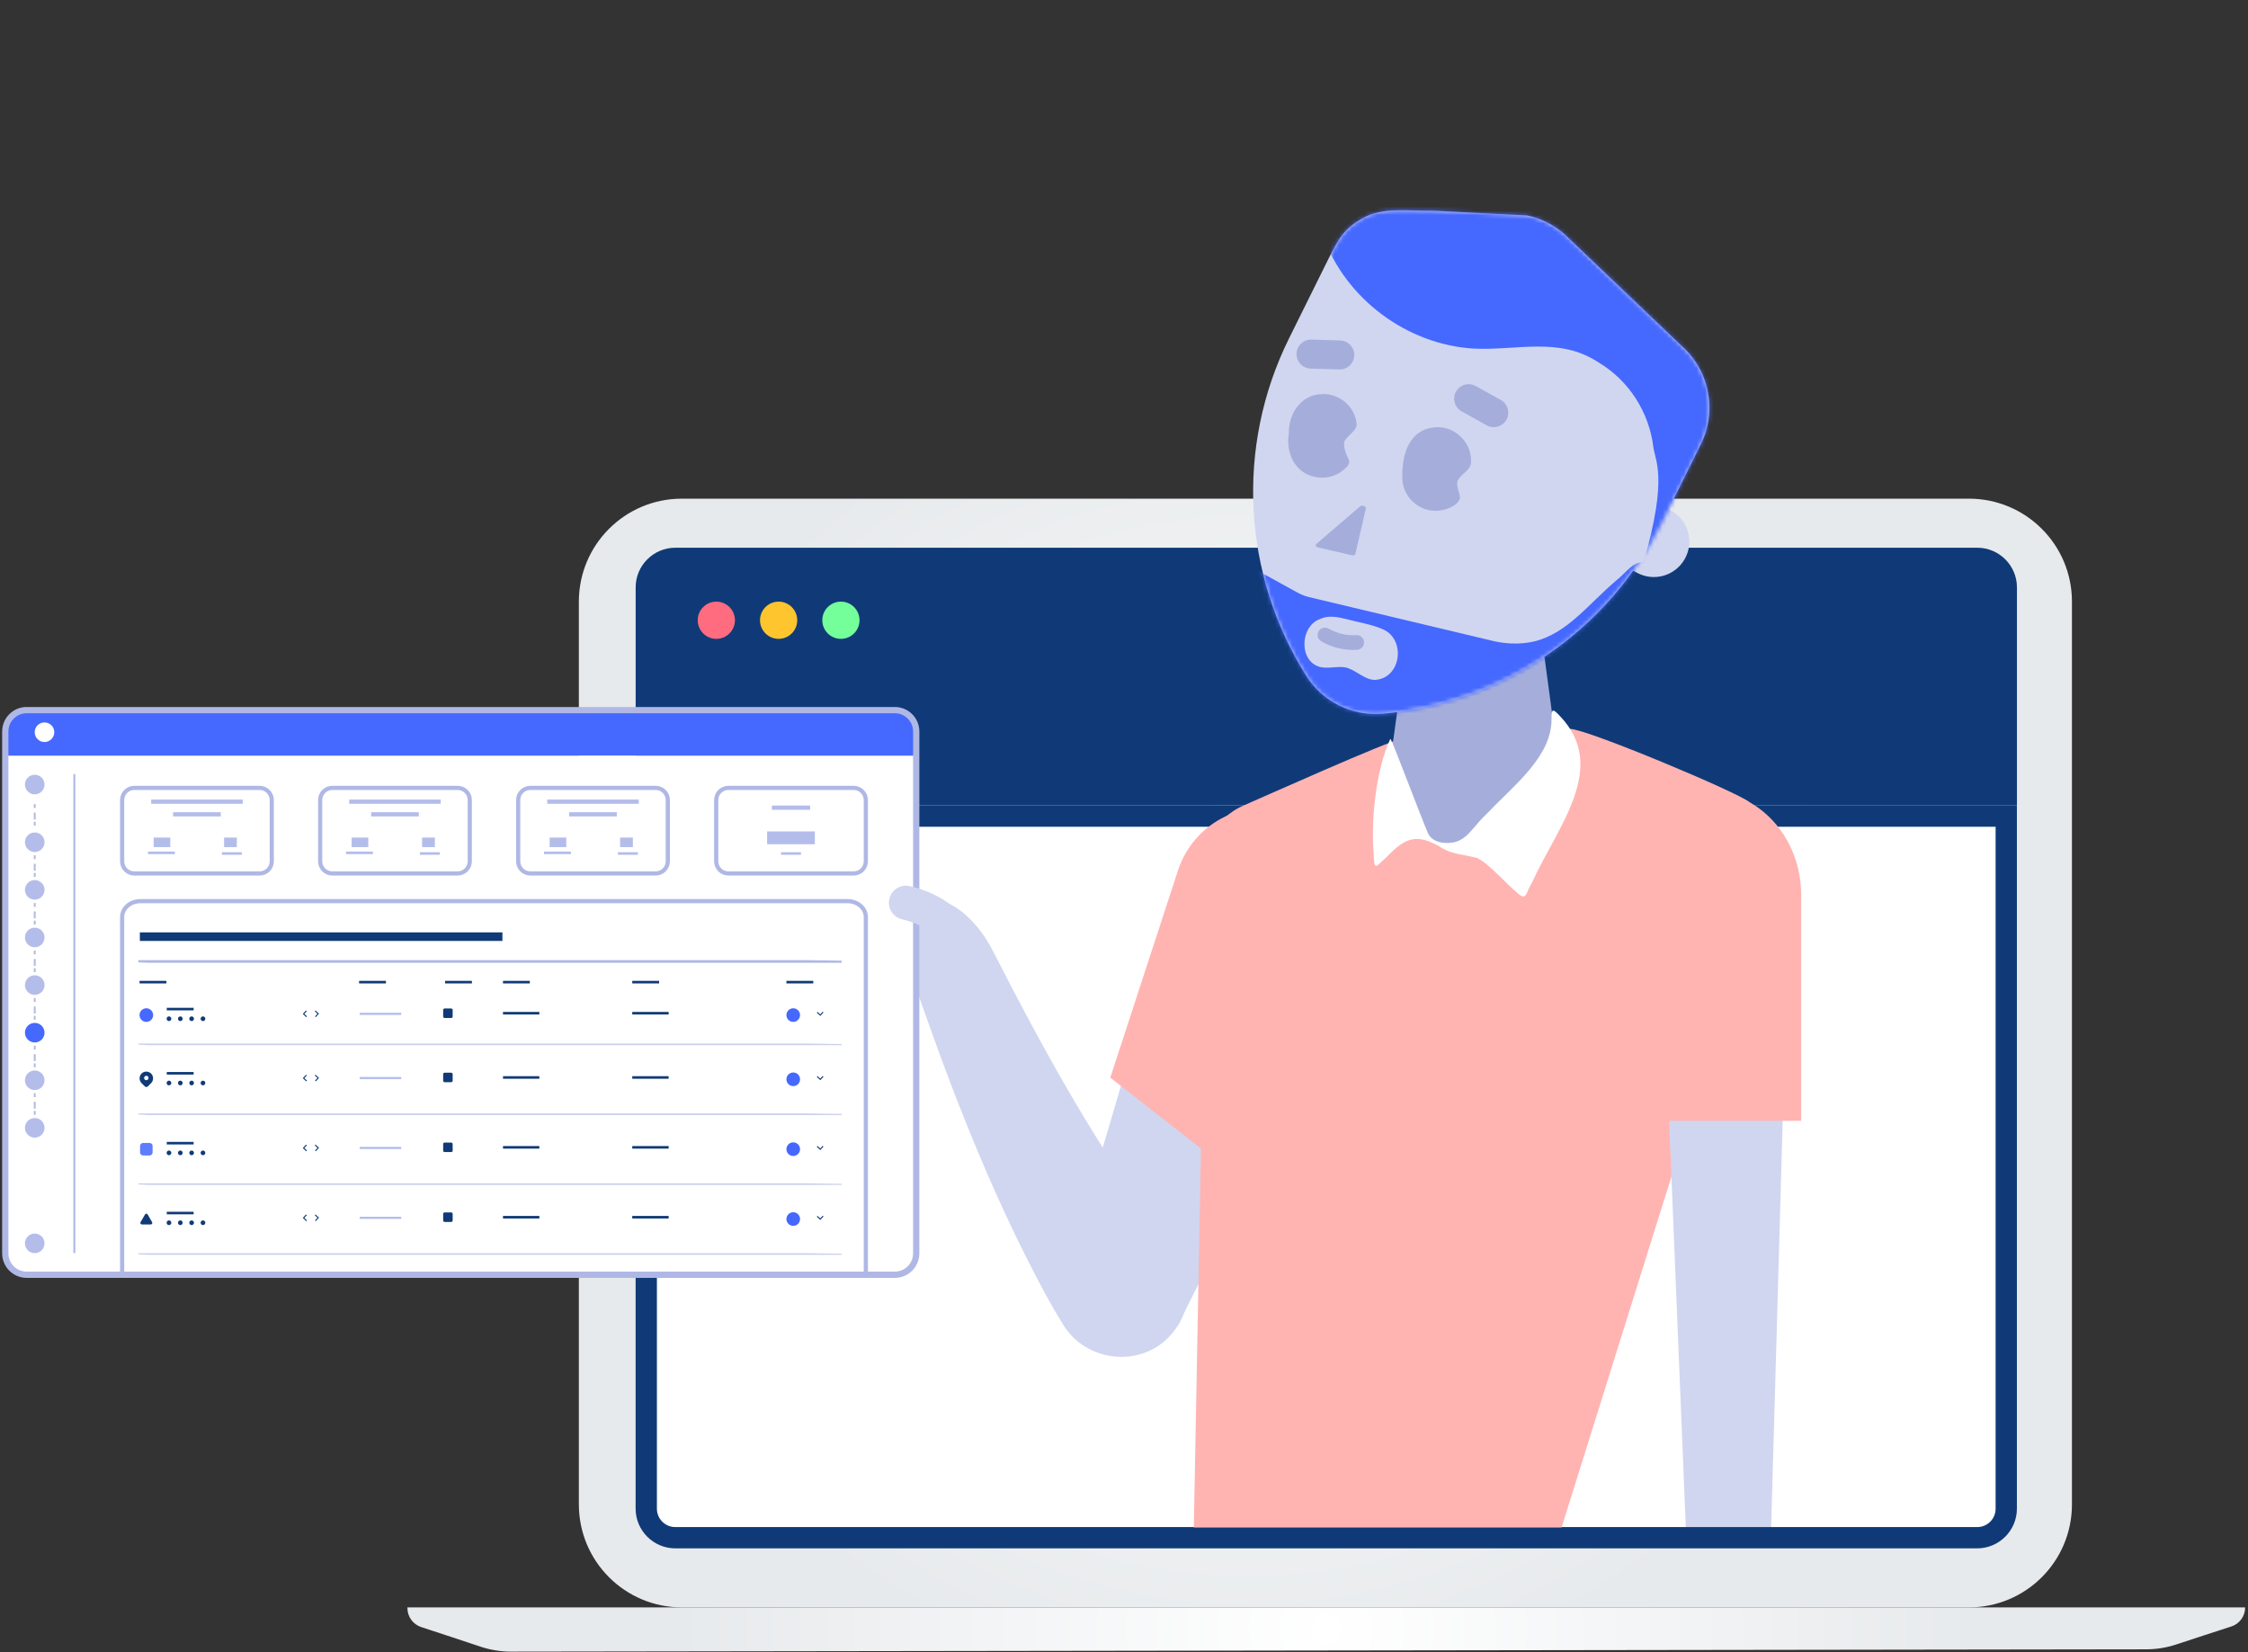<?xml version="1.0" encoding="UTF-8"?>
<svg xmlns="http://www.w3.org/2000/svg" width="528" height="388" viewBox="0 0 528 388" fill="none">
  <rect x="0" y="0" width="528" height="388" fill="#333333" stroke="none"/>
  <g clip-path="url(#clip0_1959_6840)">
    <path d="M462.47 117.114H160.14C146.786 117.114 135.96 127.94 135.96 141.294V353.314C135.96 366.669 146.786 377.494 160.14 377.494H462.47C475.824 377.494 486.65 366.669 486.65 353.314V141.294C486.65 127.94 475.824 117.114 462.47 117.114Z" fill="url(#paint0_radial_1959_6840)"></path>
    <path d="M524.06 381.985C520.47 383.135 514.75 385.025 511.12 386.215C508.86 386.955 506.51 387.335 504.13 387.345L120.03 387.885C117.61 387.885 115.2 387.495 112.9 386.735C109.03 385.445 102.81 383.375 98.95 382.125C97.01 381.495 95.69 379.685 95.69 377.645V377.505H527.33C527.33 379.555 526.01 381.365 524.06 381.995V381.985Z" fill="url(#paint1_radial_1959_6840)"></path>
    <path d="M158.6 361.134C154.85 361.134 151.79 358.074 151.79 354.324V191.664H471.22V354.324C471.22 358.074 468.16 361.134 464.41 361.134H158.6Z" fill="white"></path>
    <path d="M468.72 194.164V354.324C468.72 356.704 466.79 358.634 464.41 358.634H158.6C156.22 358.634 154.29 356.704 154.29 354.324V194.164H468.72ZM473.72 189.164H149.29V354.324C149.29 359.444 153.48 363.634 158.6 363.634H464.41C469.53 363.634 473.72 359.444 473.72 354.324V189.164Z" fill="#103A77"></path>
    <path d="M473.73 137.934V189.164H149.3V137.934C149.3 132.814 153.49 128.634 158.61 128.634H464.42C469.54 128.634 473.73 132.814 473.73 137.934Z" fill="#103A77"></path>
    <path d="M168.25 150.035C170.663 150.035 172.62 148.079 172.62 145.665C172.62 143.252 170.663 141.295 168.25 141.295C165.836 141.295 163.88 143.252 163.88 145.665C163.88 148.079 165.836 150.035 168.25 150.035Z" fill="#FF6C80"></path>
    <path d="M182.879 150.035C185.293 150.035 187.249 148.079 187.249 145.665C187.249 143.252 185.293 141.295 182.879 141.295C180.466 141.295 178.509 143.252 178.509 145.665C178.509 148.079 180.466 150.035 182.879 150.035Z" fill="#FFC52F"></path>
    <path d="M197.509 150.035C199.923 150.035 201.879 148.079 201.879 145.665C201.879 143.252 199.923 141.295 197.509 141.295C195.096 141.295 193.139 143.252 193.139 145.665C193.139 148.079 195.096 150.035 197.509 150.035Z" fill="#74FF9B"></path>
    <path d="M317.4 229.684L277.13 310.294C268.75 325.954 245.6 316.734 250.15 299.684L275.56 213.234C279.08 201.274 291.62 194.424 303.58 197.944C316.96 201.724 323.72 217.324 317.41 229.694L317.4 229.684Z" fill="#D0D6F0"></path>
    <path d="M318.711 220.395L296.481 281.015L260.781 253.085C264.851 240.605 272.421 217.445 276.671 204.445C280.471 192.795 293.241 186.685 304.701 191.035L327.671 199.755L318.711 220.405V220.395Z" fill="#FFB4B2"></path>
    <path d="M414.721 205.615L366.781 358.725H280.401L283.241 207.645C281.051 199.845 285.221 192.095 292.121 189.165C293.961 188.385 327.181 173.485 329.351 173.485L368.791 171.185C372.661 171.185 408.101 186.055 410.771 188.305C415.311 192.135 416.661 199.325 414.721 205.605V205.615Z" fill="#FFB4B2"></path>
    <path d="M361.67 146.205H331.04L326.44 179.685C326.44 190.655 335.02 200.055 345.99 200.255C357.16 200.455 366.27 191.465 366.27 180.345L361.67 146.205Z" fill="#A5AEDB"></path>
    <path d="M326.63 173.585C327.84 176.075 333.61 191.525 335.33 195.525C336.33 198.125 340.11 198.355 342.24 197.615C345.15 196.455 345.79 194.325 349.67 190.645C355.59 184.405 364.78 177.425 364.41 168.465C364.44 166.265 364.88 166.575 366.37 168.145C378.04 180.305 365.62 194.345 359.81 207.325C358.43 209.415 358.65 211.805 356.39 209.705C353.65 207.455 349.73 202.825 346.92 201.485C344.4 200.795 340.62 200.605 338.22 198.865C332.86 195.815 330.23 196.525 325.75 201.215C322.99 203.655 322.79 204.825 322.62 200.165C321.97 192.005 323.33 180.345 326.55 173.555L326.61 173.585H326.63Z" fill="white"></path>
    <path d="M385.043 115.757L392.505 119.91C396.524 122.147 397.969 127.221 395.732 131.24C393.495 135.259 388.422 136.705 384.402 134.467L376.94 130.314C376.6 130.124 376.476 129.689 376.665 129.348L384.072 116.041C384.262 115.7 384.697 115.576 385.038 115.766L385.043 115.757Z" fill="#D0D6F0"></path>
    <path d="M336.45 49.484L358.64 50.594C361.87 51.264 364.87 52.754 367.36 54.914L394.83 81.114C401.48 86.884 403.4 96.424 399.49 104.314L390.3 122.854C377.65 148.384 352.69 165.144 324.84 167.614C317.61 168.254 310.66 164.814 306.79 158.674C291.89 135.014 290.11 105.004 302.76 79.474L311.95 60.934C314.56 55.674 315.83 53.674 319.92 51.324C324.84 48.494 330.78 49.614 336.46 49.484H336.45Z" fill="#D0D6F0"></path>
    <mask id="mask0_1959_6840" style="mask-type:luminance" maskUnits="userSpaceOnUse" x="294" y="49" width="108" height="119">
      <path d="M336.45 49.486L358.64 50.596C361.87 51.266 364.87 52.756 367.36 54.916L394.83 81.116C401.48 86.886 403.4 96.426 399.49 104.316L390.3 122.856C377.65 148.386 352.69 165.146 324.84 167.616C317.61 168.256 310.66 164.816 306.79 158.676C291.89 135.016 290.11 105.006 302.76 79.476L311.95 60.936C314.56 55.676 315.83 53.676 319.92 51.326C324.84 48.496 330.78 49.616 336.46 49.486H336.45Z" fill="white"></path>
    </mask>
    <g mask="url(#mask0_1959_6840)">
      <path d="M282.801 127.416C281.491 128.276 281.131 130.066 279.401 132.886C276.831 137.566 273.701 143.226 271.061 148.046C269.831 150.276 268.691 152.376 267.501 154.526C266.291 156.726 266.221 156.846 268.541 158.116C274.351 161.336 281.451 165.216 287.081 168.336C288.591 169.206 289.581 169.356 290.211 169.186C291.021 168.936 291.601 168.406 292.511 168.656C300.141 170.666 346.481 183.176 351.191 184.376C352.181 184.446 352.171 183.896 352.891 182.776C356.121 177.116 364.661 160.906 367.701 156.226C371.781 152.266 382.111 142.926 386.731 138.626C387.991 137.476 389.301 136.136 388.901 134.316C388.651 133.046 387.431 131.976 386.151 131.936C383.201 132.136 382.251 134.216 379.641 136.316C373.341 141.586 368.081 148.856 360.271 150.656C356.911 151.426 353.331 151.226 350.121 150.396C343.201 148.746 319.481 143.096 308.371 140.446C306.671 140.076 305.791 139.776 304.361 138.956C300.671 136.936 288.041 129.946 284.361 127.946C283.821 127.676 283.381 127.406 282.861 127.426H282.801V127.416ZM310.491 156.736C305.051 155.816 305.161 147.296 309.901 145.426C311.871 144.476 313.961 144.836 316.031 145.346C318.851 146.116 322.131 146.606 324.791 147.776C330.261 150.136 329.131 159.246 323.051 159.666C320.791 159.756 318.851 157.736 316.731 156.956C314.881 156.256 312.641 157.006 310.681 156.756L310.501 156.726L310.491 156.736Z" fill="#4568FF"></path>
      <path d="M410.791 71.765C405.981 67.365 388.341 67.935 385.741 62.795C384.851 60.725 386.551 57.475 387.781 53.455C388.411 51.405 388.891 49.315 389.201 47.185C391.861 30.595 383.211 13.185 368.451 5.385C335.321 -12.475 297.781 20.295 310.761 55.475C316.121 70.215 330.431 80.905 346.121 81.865C356.291 82.365 366.211 79.035 375.391 85.075C382.581 89.325 387.351 96.805 388.341 105.065C388.881 108.715 392.181 112.935 384.561 136.935C383.231 141.115 398.001 121.885 400.931 118.125C404.661 113.045 405.231 100.555 407.961 93.695C410.071 87.095 416.241 77.915 410.901 71.865L410.791 71.775V71.765Z" fill="#4568FF"></path>
    </g>
    <path d="M308.035 79.752C306.153 79.696 304.581 81.176 304.524 83.059C304.468 84.941 305.948 86.513 307.83 86.569L314.577 86.772C316.46 86.829 318.032 85.348 318.088 83.466C318.145 81.583 316.665 80.012 314.782 79.955L308.035 79.752Z" fill="#A5AEDB"></path>
    <path d="M346.61 90.651C344.964 89.735 342.888 90.326 341.972 91.972C341.056 93.617 341.647 95.694 343.293 96.61L349.191 99.892C350.836 100.808 352.913 100.217 353.829 98.571C354.745 96.926 354.153 94.849 352.508 93.933L346.61 90.651Z" fill="#A5AEDB"></path>
    <path d="M311.2 149.124C313.42 150.404 316 151.054 318.65 150.884" stroke="#A5AEDB" stroke-width="3.46" stroke-linecap="round"></path>
    <path d="M309.66 128.594L317.5 130.404C317.9 130.494 318.28 130.364 318.34 130.104L320.81 119.424C320.92 118.924 319.9 118.534 319.46 118.904L309.15 127.774C308.85 128.034 309.12 128.464 309.66 128.584V128.594Z" fill="#A5AEDB"></path>
    <path d="M342.91 116.944C342.91 115.754 342.11 114.424 342.28 113.194C342.74 111.424 345.69 110.464 345.5 108.384C345.73 104.044 341.78 100.124 337.47 100.334C330.73 100.564 329.06 107.224 329.4 112.894C329.72 116.754 333.16 119.974 337.14 119.964C339.16 120.004 342.32 118.944 342.9 117.074V116.944H342.91Z" fill="#A5AEDB"></path>
    <path d="M316.64 107.624C316.11 106.564 315.53 105.034 315.73 103.794C316.25 102.234 319.11 101.154 318.58 99.154C318.08 95.344 314.43 92.365 310.58 92.544C305.6 92.605 302.59 97.165 302.72 101.774C301.92 106.234 304.12 111.124 308.92 112.024C311 112.464 313.29 112.004 315.01 110.794C316.17 109.914 317.37 108.964 316.71 107.744L316.65 107.624H316.64Z" fill="#A5AEDB"></path>
    <path d="M249.41 310.574C248.12 308.554 246.86 306.314 245.71 304.234C234.17 282.914 225.14 260.384 217.11 237.614C216.64 236.194 214.39 229.814 213.92 228.934C213.9 228.814 214.09 228.894 214.38 228.954C214.67 229.004 214.94 228.954 214.9 228.874C214.79 228.804 214.91 228.744 215.09 228.594C215.27 228.454 215.43 228.244 215.39 228.174C211.96 231.534 206.45 231.484 203.09 228.054C199.73 224.624 199.78 219.114 203.21 215.754C207.92 210.774 215.65 209.254 222.02 211.894C227.22 213.794 231.36 219.594 233.26 223.434C245.29 246.934 258.05 270.324 274.13 291.254L274.54 291.754L274.74 291.994C274.81 292.084 274.82 292.074 274.86 292.114C280.8 298.514 280.43 308.524 274.02 314.464C266.66 321.464 254.3 319.404 249.41 310.574Z" fill="#D0D6F0"></path>
    <path d="M395.95 358.615H416L419.67 229.435L390.67 229.945L395.95 358.615Z" fill="#D0D6F0"></path>
    <path d="M385.97 263.224H423.05V210.204C423.05 196.814 413.28 185.534 399.9 185.534L385.98 185.864V263.224H385.97Z" fill="#FFB4B2"></path>
    <path d="M14.92 177.434H1.24V294.844C1.24 297.344 3.27 299.374 5.77 299.374H210.66C213.17 299.374 215.19 297.344 215.19 294.844V177.434H14.92Z" fill="white"></path>
    <path d="M215.2 171.314V177.434H1.24V171.314C1.24 168.814 3.27 166.784 5.77 166.784H210.66C213.17 166.784 215.19 168.814 215.19 171.314H215.2Z" fill="#4568FF"></path>
    <path d="M10.451 174.264C11.721 174.264 12.751 173.234 12.751 171.964C12.751 170.693 11.721 169.664 10.451 169.664C9.18 169.664 8.151 170.693 8.151 171.964C8.151 173.234 9.18 174.264 10.451 174.264Z" fill="white"></path>
    <path d="M8.16 186.554C9.431 186.554 10.46 185.524 10.46 184.254C10.46 182.984 9.431 181.954 8.16 181.954C6.89 181.954 5.86 182.984 5.86 184.254C5.86 185.524 6.89 186.554 8.16 186.554Z" fill="#B4BDEA"></path>
    <path d="M8.16 200.105C9.431 200.105 10.46 199.075 10.46 197.805C10.46 196.534 9.431 195.505 8.16 195.505C6.89 195.505 5.86 196.534 5.86 197.805C5.86 199.075 6.89 200.105 8.16 200.105Z" fill="#B4BDEA"></path>
    <path d="M8.16 211.285C9.431 211.285 10.46 210.255 10.46 208.985C10.46 207.715 9.431 206.685 8.16 206.685C6.89 206.685 5.86 207.715 5.86 208.985C5.86 210.255 6.89 211.285 8.16 211.285Z" fill="#B4BDEA"></path>
    <path d="M8.16 222.464C9.431 222.464 10.46 221.434 10.46 220.164C10.46 218.893 9.431 217.864 8.16 217.864C6.89 217.864 5.86 218.893 5.86 220.164C5.86 221.434 6.89 222.464 8.16 222.464Z" fill="#B4BDEA"></path>
    <path d="M8.16 233.645C9.431 233.645 10.46 232.615 10.46 231.345C10.46 230.075 9.431 229.045 8.16 229.045C6.89 229.045 5.86 230.075 5.86 231.345C5.86 232.615 6.89 233.645 8.16 233.645Z" fill="#B4BDEA"></path>
    <path d="M8.16 244.824C9.431 244.824 10.46 243.795 10.46 242.524C10.46 241.254 9.431 240.224 8.16 240.224C6.89 240.224 5.86 241.254 5.86 242.524C5.86 243.795 6.89 244.824 8.16 244.824Z" fill="#4568FF"></path>
    <path d="M8.16 256.004C9.431 256.004 10.46 254.974 10.46 253.704C10.46 252.433 9.431 251.404 8.16 251.404C6.89 251.404 5.86 252.433 5.86 253.704C5.86 254.974 6.89 256.004 8.16 256.004Z" fill="#B4BDEA"></path>
    <path d="M8.16 267.173C9.431 267.173 10.46 266.144 10.46 264.873C10.46 263.603 9.431 262.573 8.16 262.573C6.89 262.573 5.86 263.603 5.86 264.873C5.86 266.144 6.89 267.173 8.16 267.173Z" fill="#B4BDEA"></path>
    <path d="M8.16 294.303C9.431 294.303 10.46 293.274 10.46 292.003C10.46 290.733 9.431 289.703 8.16 289.703C6.89 289.703 5.86 290.733 5.86 292.003C5.86 293.274 6.89 294.303 8.16 294.303Z" fill="#B4BDEA"></path>
    <path d="M17.46 171.964H29.63" stroke="url(#paint2_radial_1959_6840)" stroke-width="1.35" stroke-miterlimit="10"></path>
    <path d="M8.16 188.845V189.745" stroke="#B6BCDC" stroke-width="0.45" stroke-miterlimit="10"></path>
    <path d="M8.16 190.835V192.465" stroke="#B6BCDC" stroke-width="0.45" stroke-miterlimit="10"></path>
    <path d="M8.16 193.005V193.905" stroke="#B6BCDC" stroke-width="0.45" stroke-miterlimit="10"></path>
    <path d="M8.16 200.864V201.764" stroke="#B6BCDC" stroke-width="0.45" stroke-miterlimit="10"></path>
    <path d="M8.16 202.854V204.484" stroke="#B6BCDC" stroke-width="0.45" stroke-miterlimit="10"></path>
    <path d="M8.16 205.025V205.925" stroke="#B6BCDC" stroke-width="0.45" stroke-miterlimit="10"></path>
    <path d="M8.16 212.074V212.974" stroke="#B6BCDC" stroke-width="0.45" stroke-miterlimit="10"></path>
    <path d="M8.16 214.054V215.684" stroke="#B6BCDC" stroke-width="0.45" stroke-miterlimit="10"></path>
    <path d="M8.16 216.224V217.124" stroke="#B6BCDC" stroke-width="0.45" stroke-miterlimit="10"></path>
    <path d="M8.16 223.224V224.124" stroke="#B6BCDC" stroke-width="0.45" stroke-miterlimit="10"></path>
    <path d="M8.16 225.215V226.835" stroke="#B6BCDC" stroke-width="0.45" stroke-miterlimit="10"></path>
    <path d="M8.16 227.385V228.285" stroke="#B6BCDC" stroke-width="0.45" stroke-miterlimit="10"></path>
    <path d="M8.16 234.404V235.304" stroke="#B6BCDC" stroke-width="0.45" stroke-miterlimit="10"></path>
    <path d="M8.16 236.384V238.014" stroke="#B6BCDC" stroke-width="0.45" stroke-miterlimit="10"></path>
    <path d="M8.16 238.564V239.454" stroke="#B6BCDC" stroke-width="0.45" stroke-miterlimit="10"></path>
    <path d="M8.16 245.585V246.485" stroke="#B6BCDC" stroke-width="0.45" stroke-miterlimit="10"></path>
    <path d="M8.16 247.564V249.194" stroke="#B6BCDC" stroke-width="0.45" stroke-miterlimit="10"></path>
    <path d="M8.16 249.744V250.634" stroke="#B6BCDC" stroke-width="0.45" stroke-miterlimit="10"></path>
    <path d="M8.16 256.764V257.664" stroke="#B6BCDC" stroke-width="0.45" stroke-miterlimit="10"></path>
    <path d="M8.16 258.744V260.374" stroke="#B6BCDC" stroke-width="0.45" stroke-miterlimit="10"></path>
    <path d="M8.16 260.914V261.814" stroke="#B6BCDC" stroke-width="0.45" stroke-miterlimit="10"></path>
    <path d="M17.46 181.795V294.295" stroke="#AFB8E5" stroke-width="0.45" stroke-miterlimit="10"></path>
    <path d="M28.69 299.375V215.355C28.69 213.295 30.61 211.635 32.99 211.635H199.06C201.43 211.635 203.36 213.305 203.36 215.355V299.375" fill="white"></path>
    <path d="M28.69 299.375V215.355C28.69 213.295 30.61 211.635 32.99 211.635H199.06C201.43 211.635 203.36 213.305 203.36 215.355V299.375" stroke="#AFB8E5" stroke-width="0.98" stroke-miterlimit="10"></path>
    <path d="M197.69 225.864H34.73L32.49 225.744H189.95L197.69 225.864Z" fill="white" stroke="#AFB8E5" stroke-width="0.5" stroke-miterlimit="10"></path>
    <path d="M197.69 245.334H34.73L32.49 245.204H189.95L197.69 245.334Z" fill="white" stroke="#CAD0EA" stroke-width="0.25" stroke-miterlimit="10"></path>
    <path d="M118.14 237.953H126.68" stroke="#103A77" stroke-width="0.6" stroke-miterlimit="10"></path>
    <path d="M148.5 237.953H157.05" stroke="#103A77" stroke-width="0.6" stroke-miterlimit="10"></path>
    <path d="M39.689 239.803C39.993 239.803 40.239 239.557 40.239 239.253C40.239 238.95 39.993 238.703 39.689 238.703C39.386 238.703 39.139 238.95 39.139 239.253C39.139 239.557 39.386 239.803 39.689 239.803Z" fill="#103A77"></path>
    <path d="M42.35 239.803C42.654 239.803 42.9 239.557 42.9 239.253C42.9 238.95 42.654 238.703 42.35 238.703C42.046 238.703 41.8 238.95 41.8 239.253C41.8 239.557 42.046 239.803 42.35 239.803Z" fill="#103A77"></path>
    <path d="M45.01 239.803C45.314 239.803 45.56 239.557 45.56 239.253C45.56 238.95 45.314 238.703 45.01 238.703C44.706 238.703 44.46 238.95 44.46 239.253C44.46 239.557 44.706 239.803 45.01 239.803Z" fill="#103A77"></path>
    <path d="M47.671 239.803C47.974 239.803 48.221 239.557 48.221 239.253C48.221 238.95 47.974 238.703 47.671 238.703C47.367 238.703 47.121 238.95 47.121 239.253C47.121 239.557 47.367 239.803 47.671 239.803Z" fill="#103A77"></path>
    <path d="M39.17 236.985H45.48" stroke="#103A77" stroke-width="0.6" stroke-miterlimit="10"></path>
    <path d="M84.48 238.104H94.25" stroke="#B4BDEA" stroke-width="0.5" stroke-miterlimit="10"></path>
    <path d="M34.37 239.995C35.253 239.995 35.97 239.279 35.97 238.395C35.97 237.511 35.253 236.795 34.37 236.795C33.486 236.795 32.77 237.511 32.77 238.395C32.77 239.279 33.486 239.995 34.37 239.995Z" fill="#4568FF"></path>
    <path d="M186.31 239.995C187.194 239.995 187.91 239.279 187.91 238.395C187.91 237.511 187.194 236.795 186.31 236.795C185.427 236.795 184.71 237.511 184.71 238.395C184.71 239.279 185.427 239.995 186.31 239.995Z" fill="#4568FF"></path>
    <path d="M71.93 238.884L71.12 238.134L71.87 237.314L72.06 237.484L71.48 238.114L72.1 238.704L71.93 238.884Z" fill="#103A77"></path>
    <path d="M74.17 238.874L73.99 238.704L74.57 238.074L73.94 237.494L74.11 237.314L74.92 238.064L74.17 238.874Z" fill="#103A77"></path>
    <path d="M105.98 239.074H104.43C104.24 239.074 104.09 238.924 104.09 238.734V237.184C104.09 236.994 104.24 236.844 104.43 236.844H105.98C106.17 236.844 106.32 236.994 106.32 237.184V238.734C106.32 238.924 106.17 239.074 105.98 239.074Z" fill="#103A77"></path>
    <path d="M191.849 237.834L192.019 237.644L192.649 238.234L193.239 237.604L193.419 237.774L192.669 238.584L191.849 237.834Z" fill="#103A77"></path>
    <path d="M118.14 253.045H126.68" stroke="#103A77" stroke-width="0.6" stroke-miterlimit="10"></path>
    <path d="M148.5 253.045H157.05" stroke="#103A77" stroke-width="0.6" stroke-miterlimit="10"></path>
    <path d="M39.689 254.895C39.993 254.895 40.239 254.648 40.239 254.345C40.239 254.041 39.993 253.795 39.689 253.795C39.386 253.795 39.139 254.041 39.139 254.345C39.139 254.648 39.386 254.895 39.689 254.895Z" fill="#103A77"></path>
    <path d="M42.35 254.895C42.654 254.895 42.9 254.648 42.9 254.345C42.9 254.041 42.654 253.795 42.35 253.795C42.046 253.795 41.8 254.041 41.8 254.345C41.8 254.648 42.046 254.895 42.35 254.895Z" fill="#103A77"></path>
    <path d="M45.01 254.895C45.314 254.895 45.56 254.648 45.56 254.345C45.56 254.041 45.314 253.795 45.01 253.795C44.706 253.795 44.46 254.041 44.46 254.345C44.46 254.648 44.706 254.895 45.01 254.895Z" fill="#103A77"></path>
    <path d="M47.671 254.895C47.974 254.895 48.221 254.648 48.221 254.345C48.221 254.041 47.974 253.795 47.671 253.795C47.367 253.795 47.121 254.041 47.121 254.345C47.121 254.648 47.367 254.895 47.671 254.895Z" fill="#103A77"></path>
    <path d="M39.17 252.064H45.48" stroke="#103A77" stroke-width="0.6" stroke-miterlimit="10"></path>
    <path d="M84.48 253.184H94.25" stroke="#B4BDEA" stroke-width="0.5" stroke-miterlimit="10"></path>
    <path d="M35.74 252.454C35.681 252.344 35.59 252.234 35.49 252.134C35.35 251.994 35.191 251.884 35.011 251.804C34.81 251.714 34.59 251.664 34.37 251.664C33.95 251.664 33.55 251.824 33.251 252.124C33.24 252.134 33.23 252.154 33.221 252.164C32.77 252.634 32.67 253.324 32.931 253.894C33.001 254.064 33.111 254.234 33.251 254.374L33.531 254.654L34.02 255.144C34.211 255.334 34.531 255.334 34.721 255.144L35.49 254.374C36.011 253.854 36.09 253.054 35.74 252.454ZM34.531 253.654C34.48 253.674 34.431 253.684 34.37 253.684C34.081 253.684 33.85 253.454 33.85 253.164C33.85 253.064 33.88 252.964 33.931 252.884C33.971 252.824 34.02 252.774 34.081 252.734C34.16 252.674 34.261 252.644 34.37 252.644C34.66 252.644 34.891 252.874 34.891 253.164C34.891 253.214 34.891 253.274 34.861 253.324C34.81 253.484 34.691 253.604 34.531 253.654Z" fill="#103A77"></path>
    <path d="M186.31 255.074C187.194 255.074 187.91 254.358 187.91 253.474C187.91 252.59 187.194 251.874 186.31 251.874C185.427 251.874 184.71 252.59 184.71 253.474C184.71 254.358 185.427 255.074 186.31 255.074Z" fill="#4568FF"></path>
    <path d="M71.93 253.974L71.12 253.214L71.87 252.404L72.06 252.574L71.48 253.204L72.1 253.784L71.93 253.974Z" fill="#103A77"></path>
    <path d="M74.17 253.964L73.99 253.794L74.57 253.164L73.94 252.584L74.11 252.394L74.92 253.154L74.17 253.964Z" fill="#103A77"></path>
    <path d="M105.98 254.155H104.43C104.24 254.155 104.09 254.005 104.09 253.815V252.265C104.09 252.075 104.24 251.925 104.43 251.925H105.98C106.17 251.925 106.32 252.075 106.32 252.265V253.815C106.32 254.005 106.17 254.155 105.98 254.155Z" fill="#103A77"></path>
    <path d="M191.849 252.915L192.019 252.735L192.649 253.315L193.239 252.685L193.419 252.855L192.669 253.675L191.849 252.915Z" fill="#103A77"></path>
    <path d="M197.69 261.743H34.73L32.49 261.623H189.95L197.69 261.743Z" fill="white" stroke="#CAD0EA" stroke-width="0.25" stroke-miterlimit="10"></path>
    <path d="M118.14 269.454H126.68" stroke="#103A77" stroke-width="0.6" stroke-miterlimit="10"></path>
    <path d="M148.5 269.454H157.05" stroke="#103A77" stroke-width="0.6" stroke-miterlimit="10"></path>
    <path d="M39.689 271.304C39.993 271.304 40.239 271.057 40.239 270.754C40.239 270.45 39.993 270.204 39.689 270.204C39.386 270.204 39.139 270.45 39.139 270.754C39.139 271.057 39.386 271.304 39.689 271.304Z" fill="#103A77"></path>
    <path d="M42.35 271.304C42.654 271.304 42.9 271.057 42.9 270.754C42.9 270.45 42.654 270.204 42.35 270.204C42.046 270.204 41.8 270.45 41.8 270.754C41.8 271.057 42.046 271.304 42.35 271.304Z" fill="#103A77"></path>
    <path d="M45.01 271.304C45.314 271.304 45.56 271.057 45.56 270.754C45.56 270.45 45.314 270.204 45.01 270.204C44.706 270.204 44.46 270.45 44.46 270.754C44.46 271.057 44.706 271.304 45.01 271.304Z" fill="#103A77"></path>
    <path d="M47.671 271.304C47.974 271.304 48.221 271.057 48.221 270.754C48.221 270.45 47.974 270.204 47.671 270.204C47.367 270.204 47.121 270.45 47.121 270.754C47.121 271.057 47.367 271.304 47.671 271.304Z" fill="#103A77"></path>
    <path d="M39.17 268.475H45.48" stroke="#103A77" stroke-width="0.6" stroke-miterlimit="10"></path>
    <path d="M84.48 269.594H94.25" stroke="#B4BDEA" stroke-width="0.5" stroke-miterlimit="10"></path>
    <path d="M186.31 271.484C187.194 271.484 187.91 270.768 187.91 269.884C187.91 269 187.194 268.284 186.31 268.284C185.427 268.284 184.71 269 184.71 269.884C184.71 270.768 185.427 271.484 186.31 271.484Z" fill="#4568FF"></path>
    <path d="M71.93 270.384L71.12 269.624L71.87 268.814L72.06 268.984L71.48 269.614L72.1 270.194L71.93 270.384Z" fill="#103A77"></path>
    <path d="M74.17 270.375L73.99 270.205L74.57 269.575L73.94 268.995L74.11 268.805L74.92 269.565L74.17 270.375Z" fill="#103A77"></path>
    <path d="M105.98 270.565H104.43C104.24 270.565 104.09 270.415 104.09 270.225V268.675C104.09 268.485 104.24 268.335 104.43 268.335H105.98C106.17 268.335 106.32 268.485 106.32 268.675V270.225C106.32 270.415 106.17 270.565 105.98 270.565Z" fill="#103A77"></path>
    <path d="M191.849 269.335L192.019 269.145L192.649 269.725L193.239 269.095L193.419 269.265L192.669 270.085L191.849 269.335Z" fill="#103A77"></path>
    <path d="M35.13 268.424H33.61C33.218 268.424 32.9 268.742 32.9 269.134V270.654C32.9 271.046 33.218 271.364 33.61 271.364H35.13C35.522 271.364 35.84 271.046 35.84 270.654V269.134C35.84 268.742 35.522 268.424 35.13 268.424Z" fill="#5C7DFF"></path>
    <path d="M197.69 278.154H34.73L32.49 278.034H189.95L197.69 278.154Z" fill="white" stroke="#CAD0EA" stroke-width="0.25" stroke-miterlimit="10"></path>
    <path d="M118.14 285.864H126.68" stroke="#103A77" stroke-width="0.6" stroke-miterlimit="10"></path>
    <path d="M148.5 285.864H157.05" stroke="#103A77" stroke-width="0.6" stroke-miterlimit="10"></path>
    <path d="M39.689 287.714C39.993 287.714 40.239 287.468 40.239 287.164C40.239 286.86 39.993 286.614 39.689 286.614C39.386 286.614 39.139 286.86 39.139 287.164C39.139 287.468 39.386 287.714 39.689 287.714Z" fill="#103A77"></path>
    <path d="M42.35 287.714C42.654 287.714 42.9 287.468 42.9 287.164C42.9 286.86 42.654 286.614 42.35 286.614C42.046 286.614 41.8 286.86 41.8 287.164C41.8 287.468 42.046 287.714 42.35 287.714Z" fill="#103A77"></path>
    <path d="M45.01 287.714C45.314 287.714 45.56 287.468 45.56 287.164C45.56 286.86 45.314 286.614 45.01 286.614C44.706 286.614 44.46 286.86 44.46 287.164C44.46 287.468 44.706 287.714 45.01 287.714Z" fill="#103A77"></path>
    <path d="M47.671 287.714C47.974 287.714 48.221 287.468 48.221 287.164C48.221 286.86 47.974 286.614 47.671 286.614C47.367 286.614 47.121 286.86 47.121 287.164C47.121 287.468 47.367 287.714 47.671 287.714Z" fill="#103A77"></path>
    <path d="M39.17 284.885H45.48" stroke="#103A77" stroke-width="0.6" stroke-miterlimit="10"></path>
    <path d="M84.48 286.005H94.25" stroke="#B4BDEA" stroke-width="0.5" stroke-miterlimit="10"></path>
    <path d="M186.31 287.894C187.194 287.894 187.91 287.178 187.91 286.294C187.91 285.411 187.194 284.694 186.31 284.694C185.427 284.694 184.71 285.411 184.71 286.294C184.71 287.178 185.427 287.894 186.31 287.894Z" fill="#4568FF"></path>
    <path d="M71.93 286.794L71.12 286.034L71.87 285.224L72.06 285.394L71.48 286.024L72.1 286.604L71.93 286.794Z" fill="#103A77"></path>
    <path d="M74.17 286.785L73.99 286.615L74.57 285.985L73.94 285.405L74.11 285.215L74.92 285.975L74.17 286.785Z" fill="#103A77"></path>
    <path d="M105.98 286.974H104.43C104.24 286.974 104.09 286.824 104.09 286.634V285.085C104.09 284.895 104.24 284.745 104.43 284.745H105.98C106.17 284.745 106.32 284.895 106.32 285.085V286.634C106.32 286.824 106.17 286.974 105.98 286.974Z" fill="#103A77"></path>
    <path d="M191.849 285.745L192.019 285.555L192.649 286.145L193.239 285.515L193.419 285.685L192.669 286.495L191.849 285.745Z" fill="#103A77"></path>
    <path d="M34.06 285.214L33.01 287.034C32.87 287.274 33.04 287.564 33.32 287.564H35.42C35.69 287.564 35.86 287.264 35.73 287.034L34.68 285.214C34.54 284.974 34.2 284.974 34.07 285.214H34.06Z" fill="#103A77"></path>
    <path d="M197.69 294.564H34.73L32.49 294.444H189.95L197.69 294.564Z" fill="white" stroke="#CAD0EA" stroke-width="0.25" stroke-miterlimit="10"></path>
    <path d="M60.97 185.035H31.55C29.971 185.035 28.69 186.315 28.69 187.895V202.275C28.69 203.854 29.971 205.135 31.55 205.135H60.97C62.55 205.135 63.83 203.854 63.83 202.275V187.895C63.83 186.315 62.55 185.035 60.97 185.035Z" fill="white" stroke="#AFB8E5" stroke-width="0.98" stroke-miterlimit="10"></path>
    <path d="M34.77 200.295H41.07" stroke="#B4BDEA" stroke-width="0.6" stroke-miterlimit="10"></path>
    <path d="M35.51 188.274H57.01" stroke="#B4BDEA" stroke-miterlimit="10"></path>
    <path d="M40.66 191.244H51.86" stroke="#B4BDEA" stroke-miterlimit="10"></path>
    <path d="M52.111 200.444H56.801" stroke="#B4BDEA" stroke-width="0.6" stroke-miterlimit="10"></path>
    <path d="M52.63 197.824H55.63" stroke="#B4BDEA" stroke-width="2.24" stroke-miterlimit="10"></path>
    <path d="M36.09 197.824H39.999" stroke="#B4BDEA" stroke-width="2.24" stroke-miterlimit="10"></path>
    <path d="M107.48 185.035H78.06C76.48 185.035 75.2 186.315 75.2 187.895V202.275C75.2 203.854 76.48 205.135 78.06 205.135H107.48C109.059 205.135 110.34 203.854 110.34 202.275V187.895C110.34 186.315 109.059 185.035 107.48 185.035Z" fill="white" stroke="#AFB8E5" stroke-width="0.98" stroke-miterlimit="10"></path>
    <path d="M81.28 200.295H87.58" stroke="#B4BDEA" stroke-width="0.6" stroke-miterlimit="10"></path>
    <path d="M82.019 188.274H103.52" stroke="#B4BDEA" stroke-miterlimit="10"></path>
    <path d="M87.17 191.244H98.37" stroke="#B4BDEA" stroke-miterlimit="10"></path>
    <path d="M98.62 200.444H103.31" stroke="#B4BDEA" stroke-width="0.6" stroke-miterlimit="10"></path>
    <path d="M99.14 197.824H102.14" stroke="#B4BDEA" stroke-width="2.24" stroke-miterlimit="10"></path>
    <path d="M82.59 197.824H86.5" stroke="#B4BDEA" stroke-width="2.24" stroke-miterlimit="10"></path>
    <path d="M153.99 185.035H124.57C122.99 185.035 121.71 186.315 121.71 187.895V202.275C121.71 203.854 122.99 205.135 124.57 205.135H153.99C155.569 205.135 156.85 203.854 156.85 202.275V187.895C156.85 186.315 155.569 185.035 153.99 185.035Z" fill="white" stroke="#AFB8E5" stroke-width="0.98" stroke-miterlimit="10"></path>
    <path d="M127.78 200.295H134.09" stroke="#B4BDEA" stroke-width="0.6" stroke-miterlimit="10"></path>
    <path d="M128.53 188.274H150.03" stroke="#B4BDEA" stroke-miterlimit="10"></path>
    <path d="M133.679 191.244H144.879" stroke="#B4BDEA" stroke-miterlimit="10"></path>
    <path d="M145.12 200.444H149.82" stroke="#B4BDEA" stroke-width="0.6" stroke-miterlimit="10"></path>
    <path d="M145.65 197.824H148.65" stroke="#B4BDEA" stroke-width="2.24" stroke-miterlimit="10"></path>
    <path d="M129.1 197.824H133.01" stroke="#B4BDEA" stroke-width="2.24" stroke-miterlimit="10"></path>
    <path d="M32.849 219.975H118.009" stroke="#103A77" stroke-width="2.01" stroke-miterlimit="10"></path>
    <path d="M200.499 185.035H171.079C169.5 185.035 168.219 186.315 168.219 187.895V202.275C168.219 203.854 169.5 205.135 171.079 205.135H200.499C202.079 205.135 203.359 203.854 203.359 202.275V187.895C203.359 186.315 202.079 185.035 200.499 185.035Z" fill="white" stroke="#AFB8E5" stroke-width="0.98" stroke-miterlimit="10"></path>
    <path d="M181.29 189.685H190.28" stroke="#B4BDEA" stroke-miterlimit="10"></path>
    <path d="M180.18 196.765H191.39" stroke="#B4BDEA" stroke-width="3.01" stroke-miterlimit="10"></path>
    <path d="M183.44 200.444H188.13" stroke="#B4BDEA" stroke-width="0.6" stroke-miterlimit="10"></path>
    <path d="M32.78 230.655H39.08" stroke="#103A77" stroke-width="0.6" stroke-miterlimit="10"></path>
    <path d="M84.34 230.655H90.65" stroke="#103A77" stroke-width="0.6" stroke-miterlimit="10"></path>
    <path d="M104.53 230.655H110.84" stroke="#103A77" stroke-width="0.6" stroke-miterlimit="10"></path>
    <path d="M118.14 230.655H124.44" stroke="#103A77" stroke-width="0.6" stroke-miterlimit="10"></path>
    <path d="M148.5 230.655H154.81" stroke="#103A77" stroke-width="0.6" stroke-miterlimit="10"></path>
    <path d="M184.71 230.655H191.02" stroke="#103A77" stroke-width="0.6" stroke-miterlimit="10"></path>
    <path d="M210.18 166.774H6.26C3.488 166.774 1.24 169.022 1.24 171.794V294.354C1.24 297.127 3.488 299.374 6.26 299.374H210.18C212.953 299.374 215.2 297.127 215.2 294.354V171.794C215.2 169.022 212.953 166.774 210.18 166.774Z" stroke="#AFB8E5" stroke-width="1.47" stroke-miterlimit="10"></path>
    <path d="M223.74 218.275C223.74 218.275 220.22 213.685 212.78 212.005" stroke="#D0D6F0" stroke-width="8" stroke-linecap="round"></path>
  </g>
  <defs>
    <radialGradient id="paint0_radial_1959_6840" cx="0" cy="0" r="1" gradientUnits="userSpaceOnUse" gradientTransform="translate(293.07 242.324) scale(157.29 157.29)">
      <stop stop-color="white"></stop>
      <stop offset="1" stop-color="#E7EAEC"></stop>
    </radialGradient>
    <radialGradient id="paint1_radial_1959_6840" cx="0" cy="0" r="1" gradientUnits="userSpaceOnUse" gradientTransform="translate(311.51 382.695) scale(152.65 152.65)">
      <stop stop-color="white"></stop>
      <stop offset="1" stop-color="#E7EAEC"></stop>
    </radialGradient>
    <radialGradient id="paint2_radial_1959_6840" cx="0" cy="0" r="1" gradientUnits="userSpaceOnUse" gradientTransform="translate(nan nan) rotate(nan) scale(nan nan)">
      <stop stop-color="white"></stop>
      <stop offset="1" stop-color="#E7EAEC"></stop>
    </radialGradient>
    <clipPath id="clip0_1959_6840">
      <rect width="526.83" height="387.54" fill="white" transform="translate(0.5 0.354)"></rect>
    </clipPath>
  </defs>
</svg>
